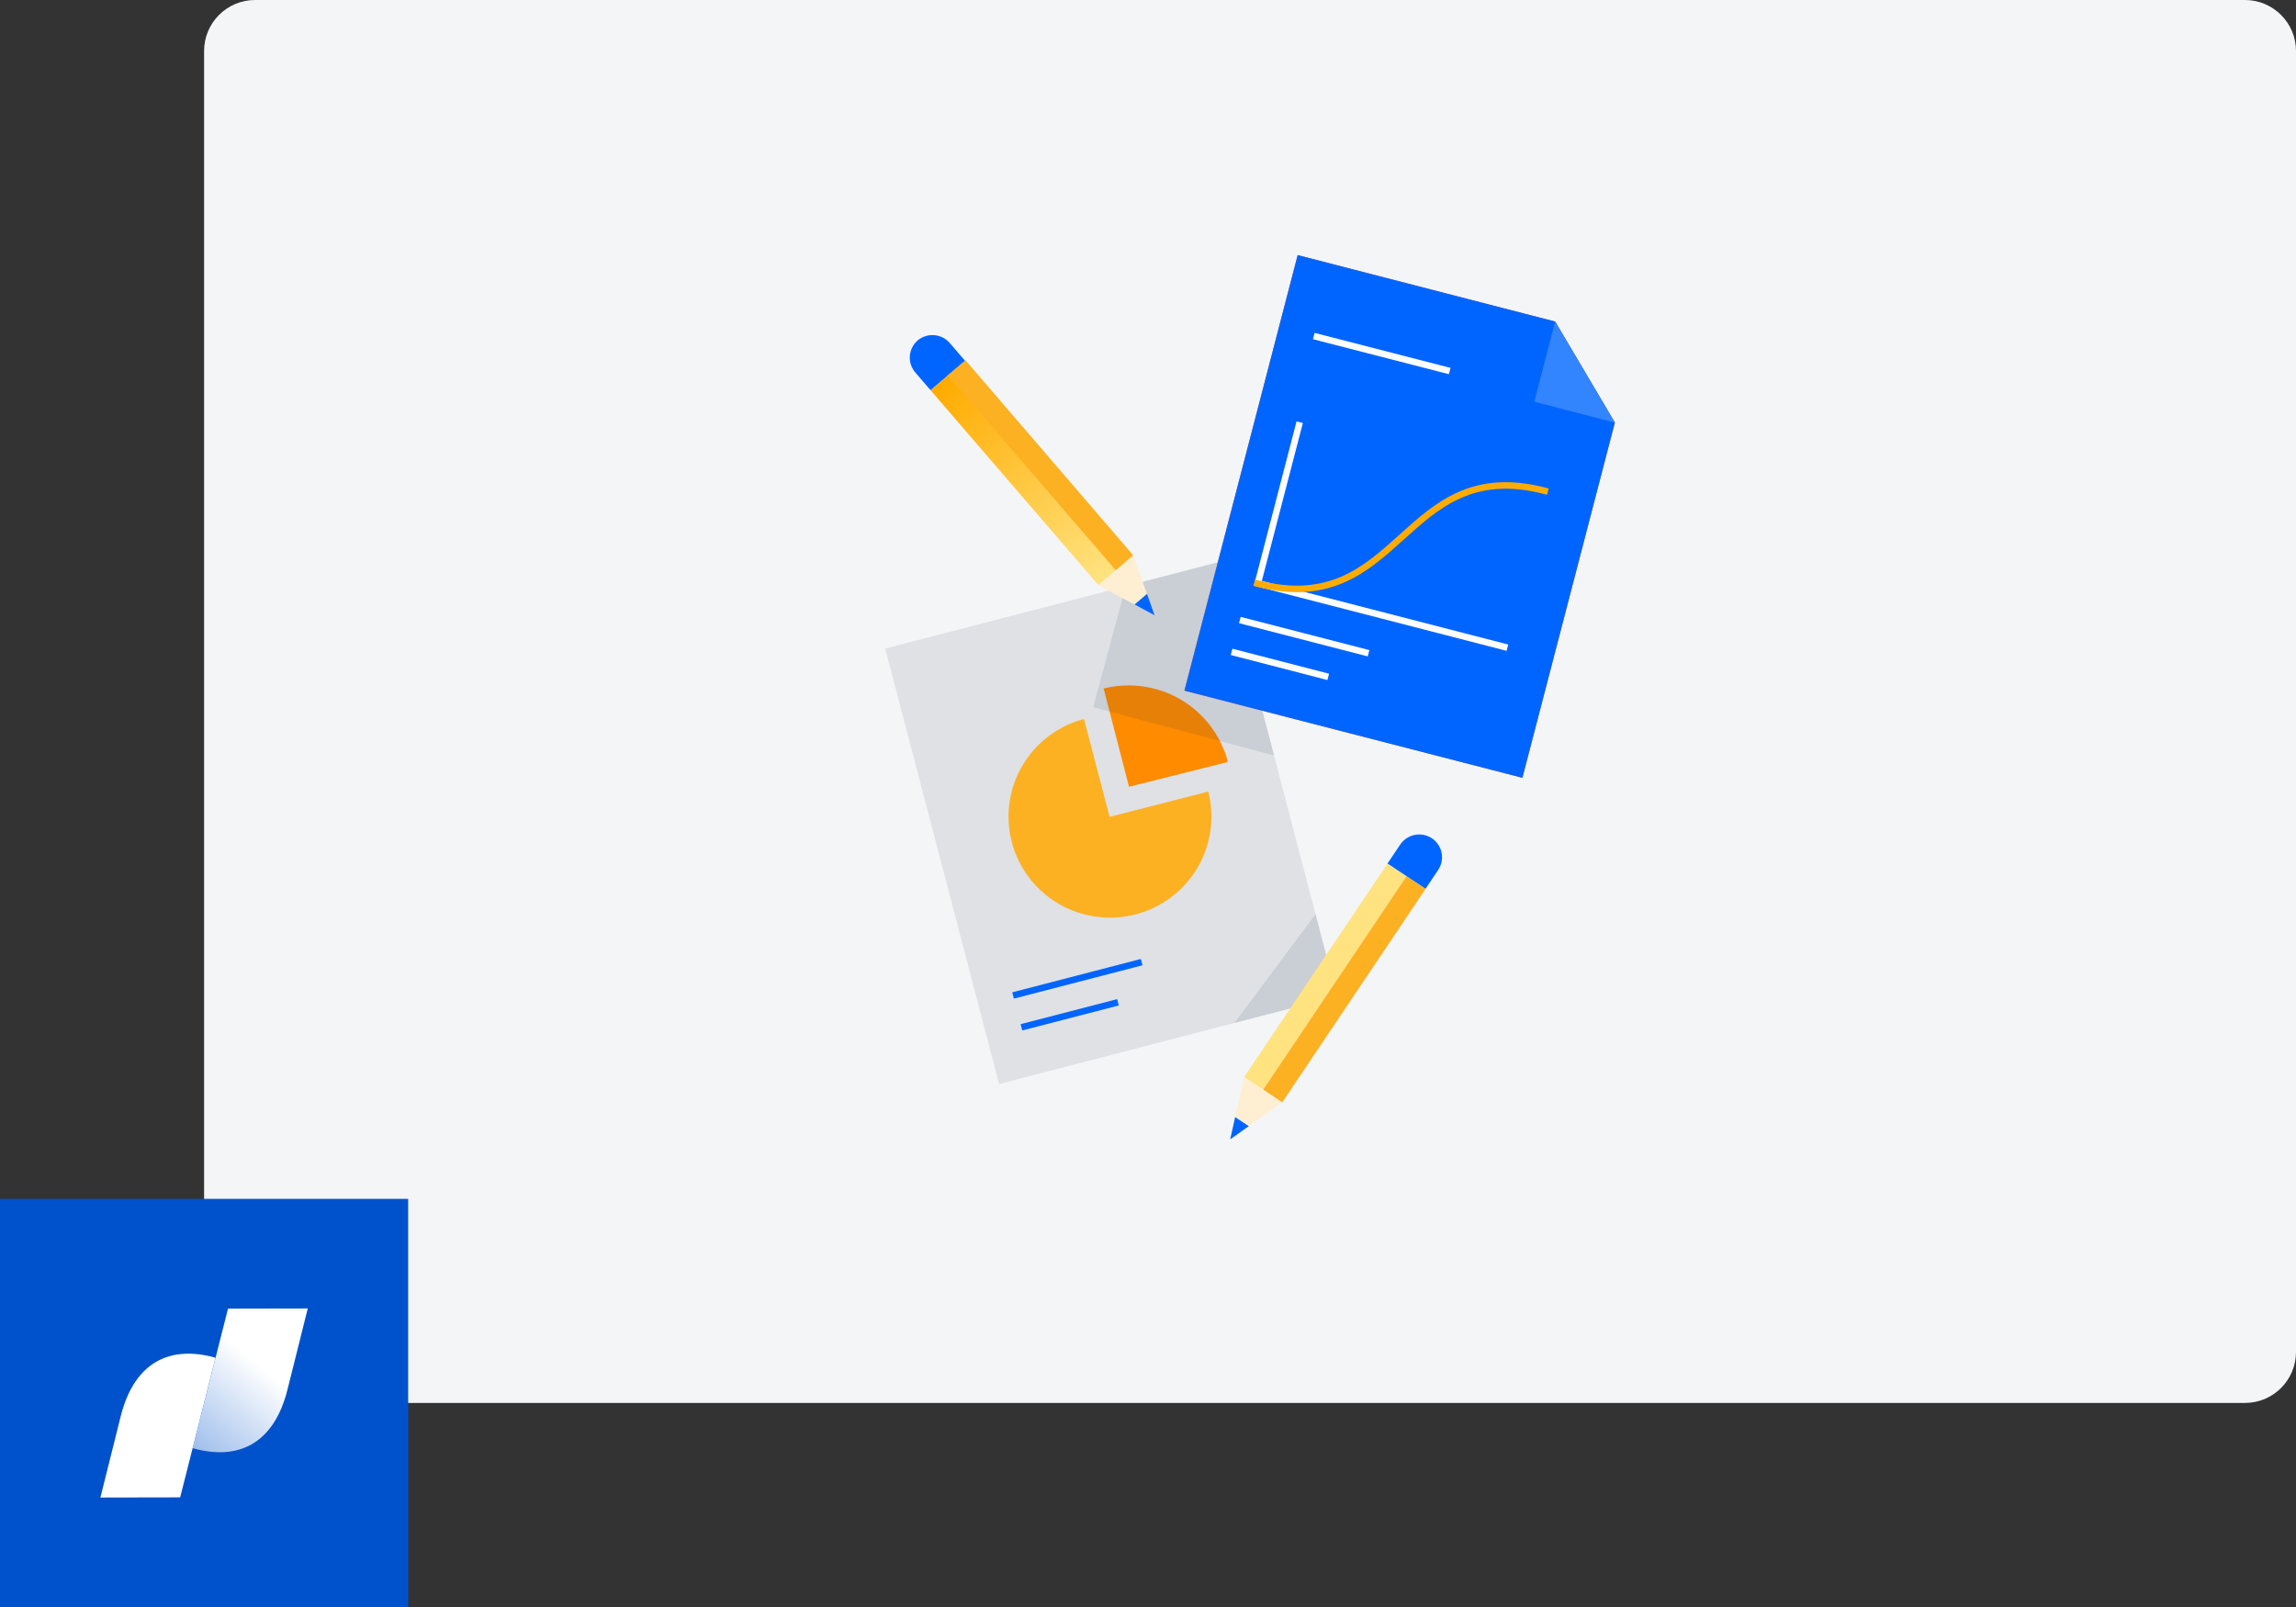 <svg width="180" height="126" viewBox="0 0 180 126" fill="none" xmlns="http://www.w3.org/2000/svg">
<rect x="0" y="0" width="180" height="126" fill="#333333" stroke="none"/>
<path d="M16 4C16 1.791 17.791 0 20 0H176C178.209 0 180 1.791 180 4V106C180 108.209 178.209 110 176 110H20C17.791 110 16 108.209 16 106V4Z" fill="#F4F5F7"/>
<g clip-path="url(#clip0)">
<path d="M97.538 50.269L104.816 78.121L78.329 84.995L69.4 50.853L95.549 44.069L97.538 50.269Z" fill="#DFE1E5"/>
<g style="mix-blend-mode:multiply" opacity="0.1">
<path d="M103.036 78.577L104.448 76.695L103.135 71.673L96.772 80.211L103.036 78.577Z" fill="#091E42"/>
</g>
<path d="M86.989 64.046L94.724 62.066C95.113 63.581 95.043 65.177 94.523 66.653C94.004 68.129 93.057 69.419 91.802 70.36C90.548 71.301 89.042 71.851 87.474 71.94C85.906 72.03 84.347 71.656 82.993 70.864C81.638 70.072 80.55 68.899 79.863 67.492C79.177 66.085 78.925 64.507 79.137 62.957C79.35 61.407 80.018 59.955 81.058 58.783C82.097 57.61 83.462 56.771 84.98 56.37V56.37L86.989 64.046Z" fill="#FCB123"/>
<path d="M88.51 61.689L86.521 53.983C88.568 53.47 90.736 53.779 92.555 54.845C94.375 55.911 95.7 57.647 96.245 59.678V59.748L88.51 61.689Z" fill="#FF8B00"/>
<path d="M79.422 78.052L89.504 75.437" stroke="#0065FF" stroke-width="0.511" stroke-miterlimit="10"/>
<path d="M80.078 80.548L87.645 78.587" stroke="#0065FF" stroke-width="0.511" stroke-miterlimit="10"/>
<g style="mix-blend-mode:multiply" opacity="0.1">
<path d="M97.538 50.269L95.549 44.069L88.261 45.96L85.706 55.449L99.884 59.233L97.538 50.269Z" fill="#091E42"/>
</g>
<path d="M126.6 33.134L119.352 60.986L92.855 54.152L101.733 20L121.917 25.21L126.6 33.134Z" fill="#FF7143"/>
<path d="M126.6 33.134L120.286 31.499L121.917 25.21L126.6 33.134Z" fill="#FFD5C4"/>
<path d="M97.2 48.615L107.291 51.22" stroke="white" stroke-width="0.511" stroke-linejoin="round"/>
<path d="M96.553 51.111L104.13 53.072" stroke="white" stroke-width="0.511" stroke-linejoin="round"/>
<path d="M126.6 33.134L119.352 60.986L92.855 54.152L101.733 20L121.917 25.21L126.6 33.134Z" fill="#0065FF"/>
<path d="M126.6 33.134L120.286 31.499L121.917 25.21L126.6 33.134Z" fill="#3384FF"/>
<path d="M97.2 48.615L107.291 51.22" stroke="white" stroke-width="0.511" stroke-linejoin="round"/>
<path d="M96.553 51.111L104.13 53.072" stroke="white" stroke-width="0.511" stroke-linejoin="round"/>
<path d="M102.996 26.349L113.655 29.093" stroke="white" stroke-width="0.511" stroke-linejoin="round"/>
<path d="M101.893 33.104L98.612 45.733L118.179 50.784" stroke="white" stroke-width="0.511" stroke-miterlimit="10"/>
<path d="M121.102 38.482C109.896 35.6 109.877 48.645 98.582 45.752" stroke="#FFAB00" stroke-width="0.511" stroke-miterlimit="10" stroke-linecap="square"/>
<path d="M75.658 28.29L72.956 30.599L71.785 29.238C71.625 29.06 71.502 28.852 71.424 28.626C71.345 28.401 71.313 28.162 71.329 27.923C71.344 27.685 71.408 27.452 71.515 27.239C71.622 27.025 71.771 26.835 71.953 26.68V26.68C72.136 26.53 72.347 26.418 72.573 26.35C72.799 26.282 73.037 26.259 73.272 26.282C73.507 26.305 73.735 26.374 73.944 26.485C74.152 26.596 74.337 26.747 74.487 26.929L75.658 28.29Z" fill="#0065FF"/>
<path d="M86.112 45.879L88.844 43.545L75.691 28.268L72.959 30.602L86.112 45.879Z" fill="url(#paint0_linear)"/>
<path d="M90.518 48.248L88.838 43.544L86.104 45.881L90.518 48.248Z" fill="#FEEFD3"/>
<path d="M90.518 48.248L89.922 46.565L88.947 47.397L90.518 48.248Z" fill="#0065FF"/>
<path d="M87.469 44.707L88.835 43.54L75.682 28.263L74.316 29.43L87.469 44.707Z" fill="#FCB123"/>
<path d="M112.263 65.73C111.866 65.466 111.38 65.37 110.912 65.463C110.444 65.556 110.032 65.83 109.767 66.225L108.773 67.711L111.756 69.692L112.75 68.207C113.013 67.813 113.109 67.332 113.018 66.868C112.926 66.405 112.655 65.996 112.263 65.73V65.73Z" fill="#0065FF"/>
<path d="M108.769 67.721L97.535 84.45L99.031 85.447L110.264 68.718L108.769 67.721Z" fill="url(#paint1_linear)"/>
<path d="M108.763 67.711L110.264 68.712L111.756 69.702L108.763 67.711Z" fill="#0065FF"/>
<path d="M108.763 67.711L110.264 68.712L111.756 69.702L108.763 67.711Z" fill="url(#paint2_linear)"/>
<path d="M110.264 68.712L99.029 85.441L100.52 86.441L111.756 69.702L110.264 68.712Z" fill="#FCB123"/>
<path d="M96.444 89.333L96.792 87.768L96.444 89.333Z" fill="#FEEFD3"/>
<path d="M97.538 84.45L96.822 87.57L97.886 88.284L97.717 88.402L100.521 86.441L97.538 84.45Z" fill="#FEEFD3"/>
<path d="M96.832 87.59L96.792 87.768L96.444 89.333L97.727 88.422L97.906 88.303L96.832 87.59Z" fill="#0065FF"/>
</g>
<path d="M32 94H0V126H32V94Z" fill="#0052CC"/>
<path d="M17.876 102.604L15.104 113.548C18.632 114.544 21.448 113.248 22.528 108.992L24.128 102.592L17.876 102.604Z" fill="url(#paint3_linear)"/>
<path d="M14.124 117.404L16.896 106.456C13.368 105.46 10.552 106.756 9.472 111.016L7.872 117.416L14.124 117.404Z" fill="white"/>
<defs>
<linearGradient id="paint0_linear" x1="74.319" y1="29.428" x2="87.421" y2="44.761" gradientUnits="userSpaceOnUse">
<stop stop-color="#FFAB00"/>
<stop offset="1" stop-color="#FFE380"/>
</linearGradient>
<linearGradient id="paint1_linear" x1="138518" y1="92457.3" x2="138497" y2="92487.7" gradientUnits="userSpaceOnUse">
<stop stop-color="#FFAB00"/>
<stop offset="1" stop-color="#FFE380"/>
</linearGradient>
<linearGradient id="paint2_linear" x1="14353.8" y1="9905.02" x2="14353.6" y2="9905.22" gradientUnits="userSpaceOnUse">
<stop stop-color="#FFAB00"/>
<stop offset="1" stop-color="#FFE380"/>
</linearGradient>
<linearGradient id="paint3_linear" x1="14.28" y1="113.588" x2="19.976" y2="106.744" gradientUnits="userSpaceOnUse">
<stop stop-color="white" stop-opacity="0.6"/>
<stop offset="1" stop-color="white"/>
</linearGradient>
<clipPath id="clip0">
<rect width="57.2" height="69.333" fill="white" transform="translate(69.4 20)"/>
</clipPath>
</defs>
</svg>

